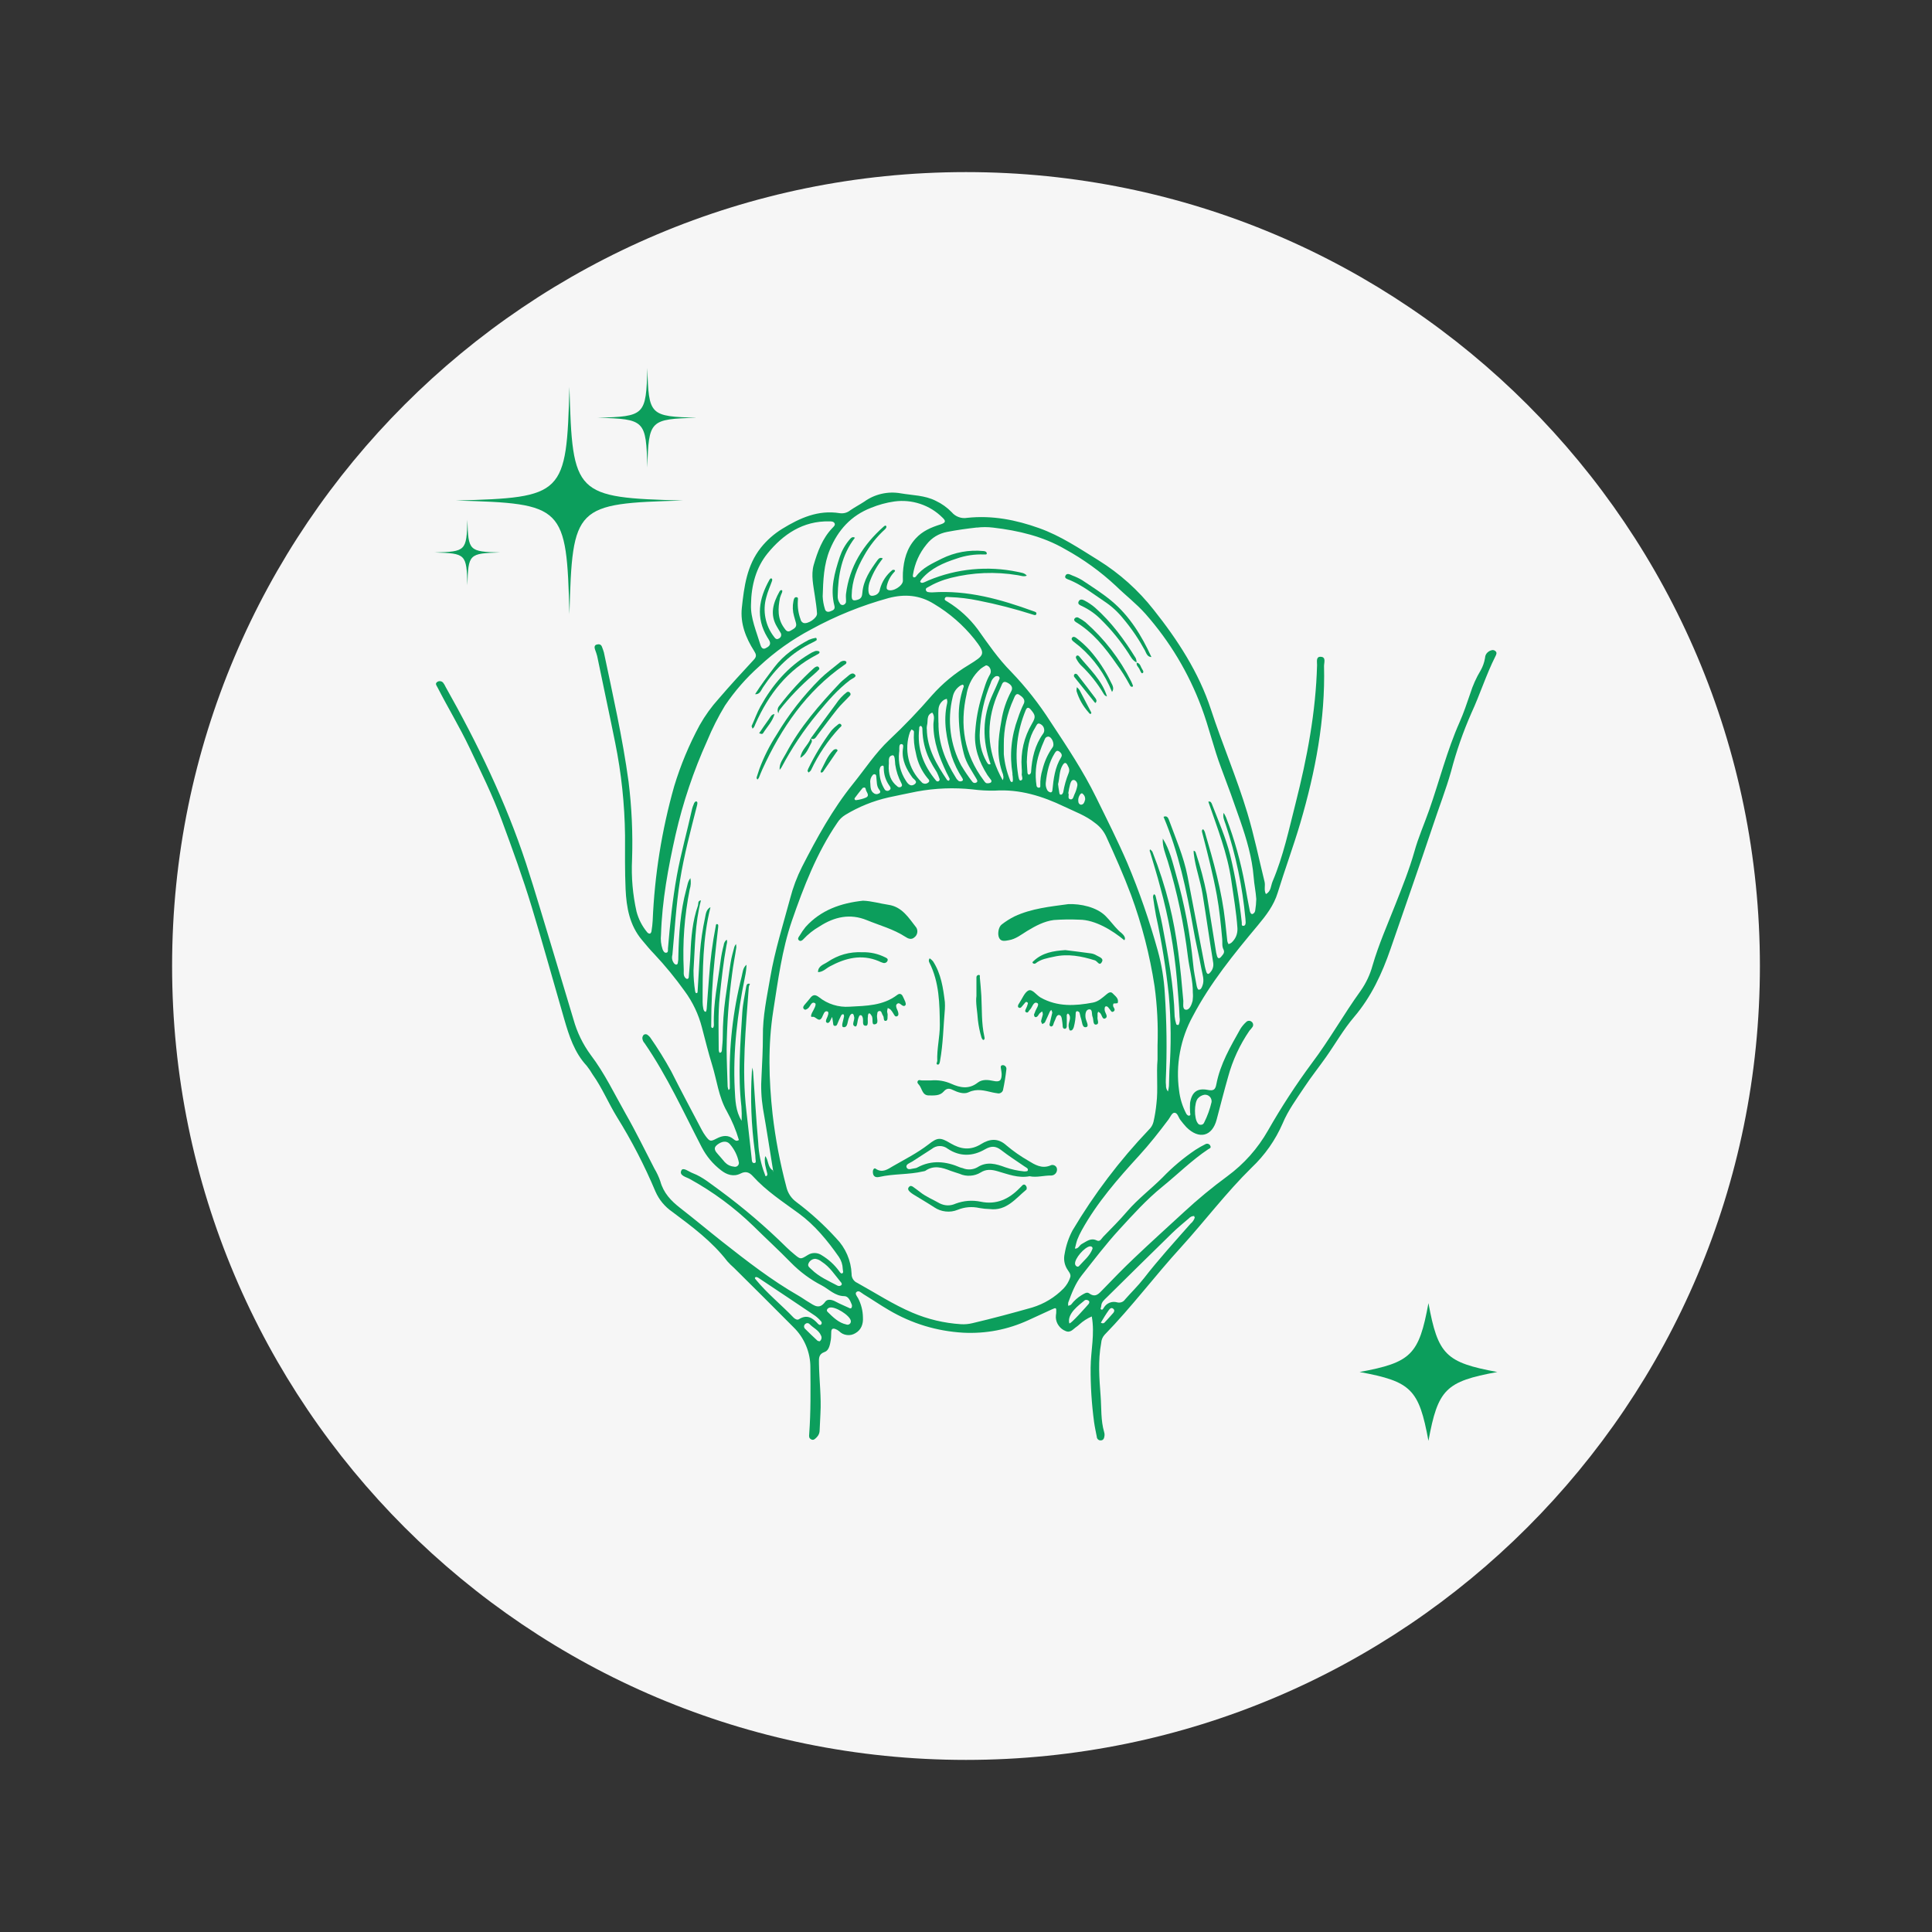 <svg xmlns="http://www.w3.org/2000/svg" xmlns:xlink="http://www.w3.org/1999/xlink" width="400" zoomAndPan="magnify" viewBox="0 0 300 300" height="400" preserveAspectRatio="xMidYMid meet" version="1.0"><rect x="0" y="0" width="300" height="300" fill="#333333" stroke="none"/><defs><clipPath id="d1b6f28777"><path d="M 26.723 26.723 L 273.277 26.723 L 273.277 273.277 L 26.723 273.277 Z M 26.723 26.723 " clip-rule="nonzero"/></clipPath><clipPath id="77812546a3"><path d="M 150 26.723 C 81.914 26.723 26.723 81.914 26.723 150 C 26.723 218.086 81.914 273.277 150 273.277 C 218.086 273.277 273.277 218.086 273.277 150 C 273.277 81.914 218.086 26.723 150 26.723 Z M 150 26.723 " clip-rule="nonzero"/></clipPath><clipPath id="7eb71be44a"><path d="M 67.488 76.258 L 232.488 76.258 L 232.488 224 L 67.488 224 Z M 67.488 76.258 " clip-rule="nonzero"/></clipPath><clipPath id="26bd32cc91"><path d="M 70.754 60.039 L 106.133 60.039 L 106.133 95.367 L 70.754 95.367 Z M 70.754 60.039 " clip-rule="nonzero"/></clipPath><clipPath id="d4f543ed5e"><path d="M 67.488 80 L 78 80 L 78 91 L 67.488 91 Z M 67.488 80 " clip-rule="nonzero"/></clipPath><clipPath id="d4151be85d"><path d="M 92.707 57.137 L 107.988 57.137 L 107.988 72.648 L 92.707 72.648 Z M 92.707 57.137 " clip-rule="nonzero"/></clipPath><clipPath id="0ddfbc74b7"><path d="M 211.117 202.352 L 232.867 202.352 L 232.867 224 L 211.117 224 Z M 211.117 202.352 " clip-rule="nonzero"/></clipPath></defs><g clip-path="url(#d1b6f28777)"><g clip-path="url(#77812546a3)"><path fill="#f6f6f6" d="M 26.723 26.723 L 273.277 26.723 L 273.277 273.277 L 26.723 273.277 Z M 26.723 26.723 " fill-opacity="1" fill-rule="nonzero"/></g></g><g clip-path="url(#7eb71be44a)"><path fill="#0c9e5c" d="M 232.195 101.09 C 231.855 100.812 231.496 100.977 231.184 101.148 C 230.809 101.402 230.609 101.758 230.586 102.211 C 230.473 102.875 230.25 103.5 229.922 104.086 C 229.234 105.23 228.691 106.438 228.293 107.711 C 227.781 109.195 227.289 110.688 226.652 112.121 C 224.684 116.551 223.516 121.25 221.914 125.805 C 221.156 127.965 220.223 130.059 219.613 132.277 C 218.828 135.039 217.738 137.746 216.68 140.438 C 215.445 143.578 214.074 146.668 213.129 149.918 C 212.742 151.332 212.129 152.637 211.289 153.84 C 208.633 157.52 206.434 161.469 203.703 165.086 C 201.227 168.434 198.957 171.918 196.898 175.535 C 195.293 178.352 193.188 180.723 190.578 182.645 C 188.246 184.359 186.016 186.199 183.891 188.164 C 181.277 190.574 178.633 192.957 176.07 195.398 C 174.402 196.977 172.812 198.621 171.215 200.277 C 170.609 200.902 170.098 201.547 169.113 200.824 C 168.754 200.562 168.312 200.902 167.941 201.113 C 167.316 201.496 166.781 201.977 166.336 202.559 C 166.242 202.672 166.047 202.699 165.875 202.77 C 165.844 202.598 165.844 202.43 165.875 202.258 C 166.418 200.785 166.977 199.305 167.953 198.062 C 169.859 195.652 171.707 193.203 173.797 190.926 C 175.887 188.648 178.02 186.277 180.461 184.297 C 182.906 182.312 185.062 180.156 187.605 178.457 C 187.785 178.34 188.109 178.273 187.945 177.938 C 187.887 177.789 187.781 177.684 187.629 177.629 C 187.477 177.574 187.332 177.586 187.188 177.66 C 186.648 177.93 186.125 178.223 185.621 178.551 C 183.766 179.801 182.062 181.234 180.512 182.848 C 178.719 184.637 176.688 186.168 175.023 188.102 C 173.848 189.48 172.559 190.754 171.301 192.051 C 171.035 192.316 170.84 192.879 170.309 192.617 C 169.363 192.156 168.719 192.777 167.98 193.164 C 167.598 193.367 167.461 193.938 166.91 193.879 C 167.035 193.418 167.117 192.957 167.281 192.496 C 167.48 191.992 167.711 191.5 167.977 191.027 C 170.363 186.715 173.59 183.035 176.887 179.43 C 178.52 177.645 180.008 175.75 181.453 173.82 C 181.742 173.434 181.977 172.785 182.371 172.789 C 182.859 172.789 182.984 173.523 183.293 173.91 C 183.578 174.293 183.887 174.664 184.211 175.016 C 186.16 176.977 188.223 176.504 188.922 173.844 C 189.508 171.633 190.07 169.418 190.699 167.215 C 191.402 164.633 192.512 162.238 194.023 160.031 C 194.191 159.855 194.344 159.668 194.484 159.473 C 194.574 159.34 194.605 159.195 194.578 159.039 C 194.551 158.883 194.477 158.754 194.352 158.66 C 194.23 158.555 194.09 158.508 193.93 158.512 C 193.77 158.516 193.633 158.574 193.52 158.684 C 193.16 159.008 192.852 159.375 192.598 159.785 C 191.066 162.52 189.469 165.227 188.875 168.363 C 188.719 169.191 188.457 169.418 187.551 169.242 C 185.891 168.914 185.051 169.598 184.793 171.262 C 184.762 171.742 184.762 172.223 184.793 172.703 C 184.793 172.902 184.984 173.227 184.59 173.246 C 184.465 173.246 184.281 173.07 184.203 172.934 C 183.609 171.797 183.234 170.594 183.086 169.32 C 182.812 167.336 182.859 165.355 183.227 163.383 C 183.594 161.41 184.258 159.547 185.223 157.789 C 187.941 152.617 191.605 148.129 195.312 143.691 C 196.59 142.152 197.793 140.613 198.398 138.629 C 199.516 135 200.84 131.43 201.914 127.789 C 204.246 119.832 205.805 111.742 205.594 103.406 C 205.594 102.883 205.961 101.98 205.027 101.984 C 204.312 101.984 204.527 102.785 204.512 103.297 C 204.32 110.574 202.965 117.676 201.188 124.699 C 200.145 128.793 199.273 132.941 197.613 136.852 C 197.32 137.531 197.387 138.418 196.57 138.828 C 196.223 138.215 196.516 137.531 196.355 136.895 C 195.473 133.324 194.738 129.711 193.676 126.195 C 192.043 120.766 189.793 115.551 188.031 110.156 C 186.156 104.43 182.883 99.387 179.141 94.684 C 176.73 91.621 173.871 89.059 170.562 86.996 C 167.586 85.156 164.703 83.203 161.363 82.012 C 157.734 80.711 154.031 79.996 150.18 80.41 C 149.734 80.488 149.297 80.449 148.871 80.293 C 148.445 80.141 148.086 79.891 147.793 79.547 C 147.07 78.801 146.242 78.207 145.305 77.766 C 143.602 76.902 141.691 76.918 139.867 76.605 C 138.875 76.43 137.891 76.453 136.906 76.676 C 135.926 76.898 135.027 77.301 134.207 77.891 C 133.504 78.352 132.75 78.746 132.051 79.223 C 131.559 79.621 131 79.773 130.375 79.684 C 127.043 79.148 124.199 80.438 121.492 82.098 C 120.203 82.887 119.086 83.867 118.145 85.047 C 115.961 87.809 115.547 91.098 115.191 94.391 C 114.934 96.809 115.797 99.027 117.082 101.055 C 117.418 101.586 117.543 101.922 117.055 102.438 C 115.215 104.422 113.375 106.426 111.609 108.484 C 110.465 109.75 109.477 111.121 108.641 112.605 C 107 115.637 105.684 118.801 104.684 122.098 C 102.758 128.918 101.645 135.867 101.348 142.949 C 101.316 143.492 101.258 144.027 101.168 144.562 C 101.168 144.719 101.031 144.949 100.918 144.977 C 100.734 144.969 100.594 144.895 100.484 144.75 C 99.707 143.805 99.16 142.742 98.844 141.566 C 98.246 138.898 98.012 136.199 98.145 133.469 C 98.281 129.422 98.098 125.391 97.602 121.371 C 96.68 114.613 95.176 107.969 93.777 101.328 C 93.695 101.039 93.598 100.754 93.488 100.477 C 93.344 100.016 92.969 99.984 92.617 100.098 C 92.27 100.215 92.293 100.559 92.395 100.855 C 92.523 101.188 92.637 101.531 92.73 101.879 C 93.648 106.363 94.625 110.844 95.527 115.336 C 96.488 120.082 96.996 124.875 97.055 129.719 C 97.055 132.48 97.02 135.273 97.141 138.047 C 97.27 140.902 97.758 143.695 99.703 145.984 C 100.328 146.719 100.93 147.473 101.602 148.156 C 103.297 149.961 104.863 151.875 106.305 153.887 C 107.574 155.609 108.473 157.508 109.004 159.578 C 109.516 161.508 109.98 163.441 110.574 165.344 C 111.324 167.758 111.586 170.336 112.871 172.57 C 113.66 173.992 114.285 175.48 114.742 177.043 C 114.742 177.043 114.742 177.043 114.707 177.062 C 114.676 177.086 114.707 177.062 114.707 177.023 C 114.684 177.039 114.656 177.055 114.629 177.07 C 114.629 177.035 114.629 177.031 114.629 177.07 C 114.383 177.211 114.168 177.109 113.945 176.918 C 113.09 176.18 112.211 176.301 111.262 176.797 C 110.316 177.293 110.203 177.258 109.547 176.379 C 109.332 176.086 109.141 175.781 108.973 175.457 C 107.375 172.418 105.75 169.387 104.211 166.324 C 103.219 164.523 102.137 162.781 100.965 161.098 C 100.855 160.949 100.727 160.824 100.578 160.723 C 100.488 160.633 100.379 160.59 100.25 160.59 C 100.121 160.59 100.012 160.633 99.922 160.723 C 99.812 160.859 99.754 161.012 99.742 161.184 C 99.762 161.496 99.879 161.766 100.094 161.992 C 103.582 167.062 106.129 172.676 108.969 178.148 C 109.703 179.559 110.703 180.75 111.961 181.719 C 112.844 182.414 113.898 182.781 114.996 182.227 C 115.797 181.82 116.352 182.027 116.902 182.637 C 118.98 184.934 121.574 186.617 124.051 188.43 C 126.527 190.242 128.496 192.645 130.262 195.172 C 130.641 195.738 130.84 196.359 130.863 197.043 C 130.863 197.277 131.02 197.586 130.805 197.711 C 130.586 197.832 130.418 197.535 130.285 197.359 C 129.559 196.375 128.672 195.566 127.625 194.93 C 127.297 194.699 126.93 194.582 126.527 194.57 C 126.125 194.562 125.754 194.668 125.418 194.887 C 124.316 195.57 124.309 195.574 123.34 194.766 C 122.918 194.422 122.516 194.062 122.125 193.684 C 118.898 190.5 115.461 187.562 111.816 184.875 C 110.434 183.898 109.16 182.773 107.555 182.164 C 106.965 181.945 106.07 181.195 105.801 181.742 C 105.41 182.551 106.562 182.758 107.117 183.078 C 110.73 185.07 114.02 187.504 116.984 190.375 C 118.914 192.285 120.922 194.121 122.816 196.062 C 124.219 197.492 125.805 198.672 127.582 199.59 C 128.719 200.184 129.645 201.258 131.117 201.266 C 131.734 201.266 132.035 202 132.258 202.562 C 132.316 202.73 132.309 202.898 132.23 203.059 C 132.121 203.25 131.926 203.141 131.77 203.059 C 131.117 202.75 130.438 202.484 129.809 202.141 C 129.184 201.793 128.48 201.656 128.137 202.141 C 127.215 203.422 126.406 202.691 125.551 202.18 C 125.031 201.879 124.543 201.508 124.02 201.211 C 119.812 198.801 116 195.836 112.23 192.871 C 110.012 191.117 107.844 189.301 105.613 187.57 C 104.195 186.465 103.027 185.242 102.535 183.43 C 102.297 182.742 101.992 182.086 101.617 181.461 C 100.148 178.625 98.754 175.742 97.168 172.973 C 95.41 169.871 93.883 166.648 91.727 163.812 C 90.496 162.133 89.605 160.293 89.047 158.289 C 87.977 154.711 86.906 151.137 85.828 147.566 C 84.449 143.07 83.148 138.551 81.688 134.082 C 78.531 124.488 74.141 115.441 69.184 106.641 C 69.086 106.422 68.965 106.215 68.82 106.023 C 68.699 105.875 68.547 105.793 68.355 105.773 C 68.164 105.754 67.996 105.805 67.848 105.926 C 67.539 106.176 67.785 106.453 67.926 106.715 C 69.539 109.867 71.379 112.898 72.91 116.117 C 74.664 119.828 76.488 123.477 77.91 127.359 C 79.562 131.828 81.191 136.301 82.574 140.859 C 84.328 146.629 85.926 152.445 87.609 158.234 C 88.367 160.848 89.188 163.434 91.105 165.496 C 91.441 165.922 91.75 166.371 92.023 166.844 C 93.5 168.914 94.465 171.277 95.793 173.438 C 98.094 177.137 100.086 180.992 101.773 185.008 C 102.348 186.309 103.219 187.359 104.387 188.168 C 107.469 190.469 110.574 192.77 112.945 195.859 C 113.27 196.219 113.613 196.559 113.977 196.875 C 117.055 199.941 120.148 202.984 123.203 206.078 C 124.055 206.906 124.707 207.867 125.164 208.961 C 125.621 210.055 125.844 211.199 125.836 212.383 C 125.863 215.82 125.906 219.25 125.652 222.684 C 125.629 223.004 125.586 223.273 125.895 223.469 C 126.32 223.746 126.555 223.418 126.816 223.184 C 127.129 222.867 127.281 222.484 127.277 222.039 C 127.328 221.203 127.344 220.359 127.395 219.52 C 127.547 216.926 127.211 214.344 127.168 211.754 C 127.168 210.953 127.047 210.289 128.09 209.914 C 128.754 209.664 128.883 208.75 129.012 208.027 C 129.074 207.613 129.051 207.188 129.078 206.762 C 129.105 206.34 129.34 206.238 129.688 206.359 C 129.918 206.438 130.125 206.555 130.309 206.715 C 130.641 207.051 131.043 207.246 131.512 207.301 C 131.984 207.359 132.422 207.262 132.824 207.016 C 133.742 206.5 134.062 205.582 133.996 204.555 C 133.977 203.512 133.727 202.523 133.25 201.598 C 133.086 201.309 132.727 200.895 132.965 200.652 C 133.348 200.277 133.734 200.754 134.066 200.953 C 135.402 201.766 136.695 202.66 138.051 203.445 C 141.602 205.531 145.438 206.695 149.551 206.941 C 153.094 207.121 156.477 206.469 159.703 204.988 C 160.91 204.441 162.113 203.879 163.316 203.328 C 164.016 203.004 164.051 203.027 164.008 203.875 C 163.969 204.113 163.949 204.352 163.949 204.59 C 163.977 205.059 164.125 205.477 164.402 205.855 C 164.676 206.234 165.027 206.508 165.461 206.68 C 166.242 207.031 166.66 206.344 167.195 206 C 167.344 205.895 167.48 205.777 167.613 205.652 C 168.184 205.133 168.824 204.719 169.531 204.418 C 170.023 207.176 169.375 209.68 169.352 212.383 C 169.332 215.203 169.512 218.012 169.887 220.809 C 169.992 221.586 170.168 222.352 170.309 223.105 C 170.316 223.266 170.379 223.395 170.492 223.504 C 170.605 223.613 170.742 223.664 170.898 223.664 C 171.387 223.664 171.457 223.281 171.508 222.926 C 171.527 222.746 171.512 222.566 171.457 222.395 C 170.914 220.555 171.047 218.676 170.906 216.812 C 170.699 214.055 170.477 211.293 170.992 208.535 C 171.023 208.051 171.199 207.629 171.52 207.266 C 175.734 202.941 179.34 198.098 183.422 193.633 C 187.102 189.582 190.414 185.176 194.34 181.32 C 196.422 179.348 198.035 177.047 199.18 174.418 C 200.027 172.395 201.328 170.648 202.523 168.84 C 203.582 167.234 204.789 165.727 205.898 164.152 C 207.355 162.082 208.617 159.852 210.25 157.934 C 212.934 154.785 214.609 151.16 215.934 147.316 C 218.129 140.934 220.375 134.574 222.516 128.172 C 223.438 125.371 224.52 122.621 225.324 119.773 C 226.133 116.676 227.184 113.66 228.473 110.73 C 229.812 107.84 230.773 104.75 232.203 101.918 C 232.352 101.633 232.496 101.328 232.195 101.09 Z M 169.254 193.523 C 169.527 193.523 169.711 193.695 169.629 193.945 C 169.219 195.035 168.297 195.742 167.562 196.582 C 167.344 196.84 166.965 196.582 166.934 196.25 C 166.852 195.441 168.383 193.66 169.254 193.523 Z M 185.992 170.574 C 186.266 170.262 186.605 170.07 187.012 169.992 C 187.168 169.977 187.316 169.992 187.461 170.043 C 187.609 170.098 187.734 170.176 187.844 170.285 C 187.953 170.398 188.035 170.523 188.082 170.672 C 188.133 170.816 188.148 170.969 188.133 171.121 C 187.875 172.234 187.488 173.297 186.977 174.316 C 186.883 174.531 186.723 174.645 186.488 174.66 C 186.254 174.672 186.078 174.578 185.965 174.371 C 185.414 173.645 185.414 171.285 185.992 170.574 Z M 130.559 199.617 C 130.398 199.703 130.234 199.711 130.066 199.641 C 128.652 198.891 127.164 198.262 125.992 197.098 C 125.75 196.859 125.363 196.637 125.531 196.227 C 125.613 196.004 125.754 195.82 125.949 195.684 C 126.145 195.543 126.363 195.473 126.605 195.469 C 126.984 195.527 127.32 195.684 127.613 195.93 C 128.848 196.719 129.613 197.949 130.523 199.043 C 130.656 199.176 130.852 199.434 130.559 199.617 Z M 127.27 208.281 C 127.148 208.242 127.008 208.242 126.93 208.176 C 126.281 207.566 125.629 206.965 125.012 206.336 C 124.957 206.285 124.914 206.223 124.887 206.152 C 124.859 206.082 124.848 206.008 124.855 205.93 C 124.863 205.855 124.887 205.785 124.926 205.719 C 124.965 205.656 125.016 205.602 125.082 205.562 C 125.18 205.48 125.293 205.445 125.418 205.461 C 125.547 205.473 125.648 205.527 125.73 205.625 C 126.301 206.219 127.141 206.547 127.477 207.363 C 127.566 207.523 127.59 207.688 127.551 207.863 C 127.512 208.039 127.418 208.176 127.27 208.281 Z M 127.488 205.668 C 127.332 205.816 127.16 205.695 127.027 205.566 C 126.195 204.648 125.312 204.043 124.047 204.855 C 123.801 205.012 123.449 204.82 123.227 204.598 C 121.312 202.594 119.133 200.859 117.375 198.707 C 117.285 198.594 117.078 198.438 117.375 198.289 C 117.492 198.305 117.605 198.336 117.711 198.387 C 120.672 200.355 123.625 202.328 126.57 204.312 C 126.91 204.562 127.219 204.852 127.492 205.176 C 127.559 205.242 127.594 205.324 127.594 205.418 C 127.598 205.516 127.566 205.598 127.5 205.668 Z M 131.434 205.668 C 130.211 205.41 129.359 204.535 128.508 203.707 C 128.238 203.445 128.508 203.129 128.816 203.047 C 129.664 202.801 131.973 204.25 132.113 205.09 C 132.121 205.148 132.121 205.207 132.113 205.266 C 132.09 205.426 132.008 205.547 131.867 205.629 C 131.73 205.711 131.586 205.723 131.434 205.672 Z M 151.676 81.926 C 152.52 81.824 153.363 81.824 154.203 81.926 C 158.121 82.383 161.957 83.281 165.383 85.273 C 168.25 86.848 170.879 88.746 173.273 90.977 C 174.777 92.445 176.461 93.738 177.871 95.324 C 181.656 99.621 184.555 104.453 186.562 109.816 C 187.73 112.926 188.453 116.168 189.629 119.27 C 190.656 121.973 191.641 124.695 192.582 127.434 C 193.566 130.285 194.426 133.16 194.668 136.199 C 194.75 137.336 195 138.461 195.074 139.605 C 195.059 140.207 195.004 140.805 194.906 141.398 C 194.863 141.648 194.727 141.824 194.496 141.93 C 194.25 141.98 194.121 141.68 194.074 141.469 C 193.812 140.09 193.547 138.75 193.316 137.383 C 192.664 133.812 191.688 130.336 190.391 126.945 C 190.281 126.691 190.156 126.449 190.008 126.219 C 189.828 126.859 190.121 127.43 190.32 128.016 C 191.906 132.785 192.926 137.668 193.391 142.668 C 193.391 142.848 193.418 143.027 193.426 143.211 C 193.426 143.465 193.367 143.742 193.098 143.762 C 192.719 143.801 192.848 143.438 192.824 143.242 C 192.445 139.699 191.844 136.195 191.012 132.734 C 190.324 130.043 189.203 127.492 188.211 124.914 C 188.113 124.66 187.992 124.371 187.629 124.484 C 189.008 128.527 190.602 132.504 191.203 136.766 C 191.551 139.215 191.98 141.645 192.148 144.129 C 192.188 145.02 191.883 145.77 191.227 146.375 C 191.086 146.48 190.934 146.559 190.766 146.605 C 190.68 146.461 190.617 146.309 190.578 146.148 C 190.457 145.129 190.363 144.105 190.246 143.086 C 189.727 138.332 188.43 133.758 187.086 129.191 C 187.027 129.027 186.941 128.883 186.824 128.758 C 186.555 128.883 186.633 129.125 186.688 129.332 C 187.527 132.555 188.344 135.742 188.945 138.992 C 189.359 141.258 189.574 143.535 189.785 145.816 C 189.836 146.348 189.715 146.906 189.977 147.418 C 190.238 147.926 189.898 148.215 189.641 148.539 C 189.383 148.859 189.137 148.91 188.988 148.488 C 188.883 148.141 188.809 147.789 188.766 147.43 C 188.305 144.574 187.848 141.711 187.387 138.859 C 186.961 136.727 186.41 134.629 185.727 132.566 C 185.676 132.402 185.625 132.133 185.348 132.105 C 185.348 132.281 185.348 132.457 185.375 132.625 C 185.625 134.73 186.391 136.715 186.727 138.801 C 187.309 142.363 187.809 145.941 188.387 149.504 C 188.465 150.07 188.312 150.566 187.93 150.992 C 187.711 151.277 187.469 151.359 187.312 150.902 C 187.23 150.613 187.137 150.328 187.082 150.035 C 186.16 145.355 185.301 140.676 184.387 136.004 C 183.789 132.973 182.547 130.148 181.492 127.262 C 181.363 126.91 181.129 126.629 180.676 126.84 C 183.008 132.359 184.238 138.188 185.273 144.066 C 185.637 146.203 186.168 148.309 186.555 150.441 C 186.711 151.309 187.066 152.191 186.703 153.09 C 186.598 153.363 186.469 153.711 186.121 153.676 C 186 153.676 185.863 153.309 185.82 153.094 C 185.621 151.965 185.363 150.844 185.273 149.711 C 184.812 145.004 183.93 140.375 182.625 135.828 C 182.082 133.91 181.641 131.934 180.555 130.207 C 180.473 131.453 180.98 132.598 181.332 133.738 C 182.809 138.602 183.852 143.551 184.461 148.594 C 184.691 150.434 185.25 152.273 185.223 154.145 C 185.262 154.57 185.246 154.992 185.188 155.41 C 185.035 155.992 184.727 156.793 184.207 156.793 C 183.555 156.793 183.773 155.926 183.746 155.41 C 183.316 150.352 182.801 145.32 181.566 140.379 C 180.867 137.625 180 134.93 178.957 132.289 C 178.898 132.141 178.727 132.023 178.613 131.895 C 178.434 132.062 178.566 132.227 178.613 132.387 C 179.133 134.18 179.703 135.965 180.168 137.773 C 181.469 142.496 182.332 147.297 182.758 152.176 C 182.895 154.105 183.102 156.027 183.164 157.961 C 183.23 158.324 183.199 158.676 183.066 159.023 C 183.039 159.078 182.992 159.168 182.965 159.164 C 182.859 159.164 182.676 159.117 182.656 159.059 C 182.527 158.656 182.441 158.246 182.398 157.828 C 182.27 153.039 181.375 148.352 180.488 143.664 C 180.211 142.18 179.812 140.723 179.469 139.254 C 179.426 139.086 179.383 138.879 179.176 138.867 C 179.078 139.008 179.035 139.16 179.047 139.328 C 179.188 140.285 179.328 141.242 179.504 142.188 C 180.391 146.258 181.051 150.367 181.492 154.508 C 181.84 158.426 181.871 162.348 181.586 166.266 C 181.539 167.051 181.555 167.836 181.516 168.617 C 181.484 168.91 181.434 169.203 181.363 169.488 C 181.141 169.211 181.035 168.895 181.055 168.539 C 181.023 168.234 181.012 167.926 181.027 167.621 C 181.223 163.156 181.168 158.691 180.867 154.234 C 180.738 151.996 180.379 149.797 179.785 147.637 C 178.496 142.988 176.914 138.438 175.043 133.988 C 173.562 130.562 171.879 127.223 170.23 123.867 C 168.203 119.727 165.676 115.938 163.145 112.109 C 161.359 109.316 159.324 106.723 157.031 104.332 C 155.004 102.289 153.445 100.004 151.809 97.703 C 150.527 95.992 148.977 94.574 147.156 93.449 C 146.965 93.32 146.652 93.219 146.699 92.988 C 146.766 92.57 147.156 92.715 147.434 92.715 C 148.945 92.766 150.441 92.945 151.922 93.254 C 154.77 93.816 157.574 94.539 160.336 95.418 C 160.562 95.484 160.848 95.629 160.926 95.332 C 161.004 95.039 160.668 94.984 160.465 94.906 C 155.406 93.066 150.254 91.605 144.766 91.984 C 144.523 91.996 144.289 91.973 144.051 91.926 C 143.938 91.891 143.852 91.816 143.801 91.707 C 143.75 91.625 143.738 91.535 143.773 91.441 C 143.805 91.348 143.867 91.285 143.961 91.25 C 145.113 90.566 146.34 90.062 147.641 89.734 C 151.086 88.875 154.559 88.738 158.059 89.32 C 158.52 89.387 158.98 89.598 159.441 89.387 C 159.07 88.926 158.52 88.926 158.027 88.801 C 155.707 88.316 153.367 88.188 151.008 88.41 C 148.648 88.633 146.375 89.203 144.188 90.117 C 143.961 90.207 143.75 90.324 143.523 90.414 C 143.297 90.508 143.062 90.578 142.898 90.352 C 142.852 90.281 143.023 90.031 143.137 89.891 C 144.57 88.23 146.504 87.398 148.523 86.742 C 149.91 86.258 151.336 86.043 152.801 86.098 C 152.961 86.098 153.211 86.148 153.227 85.965 C 153.227 85.66 152.957 85.582 152.719 85.566 C 150.438 85.352 148.266 85.75 146.211 86.758 C 144.766 87.5 143.254 88.141 142.223 89.52 C 142.141 89.617 142.039 89.66 141.914 89.656 C 141.707 89.598 141.738 89.395 141.766 89.234 C 142.047 87.473 142.75 85.898 143.883 84.52 C 144.707 83.484 145.77 82.844 147.07 82.594 C 148.59 82.301 150.145 82.082 151.699 81.91 Z M 168.469 124.246 C 168.391 124.582 168.262 124.941 167.844 124.957 C 167.668 124.918 167.547 124.816 167.477 124.648 C 167.363 124.164 167.457 123.723 167.754 123.324 C 167.793 123.246 167.918 123.219 168.004 123.172 C 168.387 123.43 168.547 123.781 168.492 124.234 Z M 165.879 123.188 C 165.949 122.711 166.047 122.238 166.168 121.773 C 166.27 121.461 166.406 120.988 166.855 121.137 C 167.02 121.223 167.145 121.355 167.223 121.523 C 167.301 121.695 167.32 121.871 167.277 122.055 C 167.184 122.523 167.031 122.973 166.82 123.402 C 166.684 123.699 166.629 124.227 166.176 124.113 C 165.719 123.996 166.047 123.484 165.902 123.18 Z M 161.281 122.316 C 161.188 122.309 161.105 122.27 161.043 122.199 C 160.98 122.129 160.945 122.047 160.945 121.953 C 160.691 120.258 160.836 118.598 161.375 116.969 C 161.621 116.227 161.906 115.504 162.227 114.793 C 162.32 114.535 162.504 114.398 162.773 114.375 C 163.332 114.406 163.828 115.559 163.434 116.062 C 162.699 117.102 162.184 118.238 161.879 119.477 C 161.625 120.285 161.512 121.113 161.539 121.961 C 161.543 122.094 161.57 122.324 161.309 122.309 Z M 158.645 120.168 C 158.645 120.539 158.965 121.09 158.492 121.199 C 158.227 121.27 158.148 120.633 158.094 120.309 C 157.547 116.848 157.941 113.5 159.277 110.262 C 159.461 109.801 159.738 109.801 160.051 110.18 C 160.797 111.051 160.844 111.348 160.25 112.355 C 159 114.488 158.465 116.789 158.648 119.254 C 158.676 119.438 158.68 119.801 158.672 120.16 Z M 157.199 120.168 C 157.25 120.473 157.277 120.781 157.285 121.09 C 157.285 121.199 157.258 121.398 157.199 121.418 C 156.988 121.477 156.895 121.305 156.84 121.137 C 156.32 119.844 155.996 118.504 155.871 117.113 C 155.871 116.656 155.871 116.152 155.871 115.676 C 155.852 113.172 156.367 110.785 157.41 108.512 C 157.551 108.188 157.75 107.543 158.242 107.863 C 158.734 108.188 159.32 108.641 158.941 109.332 C 158.602 110.035 158.309 110.754 158.07 111.5 C 157.023 114.32 156.742 117.219 157.227 120.188 Z M 155.75 120.324 C 155.848 120.609 155.832 120.883 155.699 121.148 C 153.504 117.242 153.012 113.16 154.488 108.879 C 154.762 108.086 155.117 107.312 155.461 106.543 C 155.621 106.191 155.727 105.676 156.348 105.969 C 157.062 106.305 157.344 106.777 157.02 107.348 C 156.25 108.797 155.738 110.328 155.492 111.949 C 154.977 114.746 154.68 117.559 155.777 120.32 Z M 136.531 119.691 C 136.57 119.5 136.621 119.312 136.684 119.129 C 136.742 119.02 136.828 118.949 136.945 118.91 C 137.227 118.809 137.223 119.055 137.227 119.199 C 137.223 120.254 137.527 121.207 138.145 122.059 C 138.297 122.258 138.379 122.52 138.121 122.68 C 138 122.785 137.863 122.824 137.707 122.797 C 137.547 122.77 137.43 122.688 137.352 122.547 C 136.816 121.668 136.551 120.715 136.559 119.688 Z M 136.449 123.223 C 136.223 123.348 135.996 123.348 135.766 123.223 C 135.156 122.871 135.176 122.254 135.141 121.617 C 135.09 121.27 135.148 120.941 135.316 120.633 C 135.449 120.449 135.562 120.176 135.832 120.227 C 136.102 120.273 136.059 120.582 136.086 120.777 C 136.168 121.418 136.086 122.082 136.547 122.645 C 136.703 122.844 136.781 123.078 136.477 123.219 Z M 138.004 118.809 C 138.102 118.348 137.773 117.395 138.605 117.285 C 138.984 117.234 138.957 118.207 139.012 118.719 C 139.164 119.742 139.484 120.711 139.969 121.625 C 140.047 121.789 140.125 121.965 139.992 122.109 C 139.902 122.203 139.793 122.246 139.664 122.246 C 139.535 122.246 139.426 122.203 139.336 122.109 C 138.289 121.297 137.926 120.188 138.004 118.809 Z M 139.609 116.871 C 139.637 116.734 139.648 116.598 139.645 116.457 C 139.645 116.094 139.594 115.539 139.949 115.539 C 140.41 115.539 140.215 116.102 140.188 116.41 C 140.035 118.082 140.746 119.43 141.668 120.727 C 141.887 121.023 142.625 121.367 141.969 121.809 C 141.441 122.164 141.02 121.809 140.68 121.254 C 139.809 119.914 139.449 118.445 139.609 116.852 Z M 141.301 113.664 C 141.367 113.527 141.441 113.398 141.527 113.273 C 141.891 113.402 141.938 113.559 141.918 113.734 C 141.848 114.824 141.949 115.895 142.219 116.953 C 142.488 118.398 143.09 119.688 144.02 120.824 C 144.219 121.047 144.48 121.281 144.09 121.555 C 143.816 121.738 143.535 121.75 143.246 121.586 C 143.195 121.559 143.164 121.5 143.117 121.461 C 142.613 120.965 142.184 120.41 141.836 119.793 C 141.488 119.172 141.234 118.52 141.074 117.828 C 140.914 117.137 140.852 116.438 140.891 115.73 C 140.93 115.023 141.066 114.332 141.301 113.664 Z M 142.727 113.094 C 142.727 112.938 142.766 112.762 142.965 112.711 C 143.238 112.84 143.234 113.109 143.23 113.332 C 143.266 114.93 143.625 116.445 144.305 117.887 C 144.656 118.586 145.043 119.258 145.469 119.91 C 145.629 120.234 145.766 120.566 145.879 120.91 C 145.918 120.996 145.918 121.078 145.879 121.164 C 145.84 121.25 145.773 121.305 145.684 121.328 C 145.57 121.355 145.465 121.328 145.379 121.25 C 143.391 118.875 142.359 116.215 142.742 113.094 Z M 143.902 113.188 C 143.895 113.004 143.91 112.824 143.941 112.645 C 144.145 111.953 143.793 111.027 144.762 110.652 C 145.223 111.242 144.941 111.906 144.938 112.527 C 144.938 115.203 145.855 117.59 146.969 119.957 C 147.125 120.285 147.312 120.59 147.457 120.914 C 147.488 120.992 147.398 121.125 147.359 121.238 C 147.258 121.203 147.113 121.199 147.066 121.125 C 145.441 118.711 143.957 116.238 143.914 113.188 Z M 145.719 112.238 C 145.719 111.578 145.68 110.91 145.719 110.25 C 145.742 109.59 146.02 109.07 146.559 108.688 C 146.707 108.609 146.859 108.547 147.02 108.508 C 147.055 108.621 147.078 108.738 147.094 108.859 C 147.102 108.98 147.094 109.102 147.066 109.223 C 146.422 112.027 146.996 114.742 147.77 117.414 C 148.176 118.617 148.727 119.754 149.422 120.816 C 149.504 120.961 149.625 121.172 149.371 121.277 C 149.203 121.352 149.035 121.352 148.867 121.277 C 148.68 121.125 148.523 120.945 148.41 120.73 C 146.789 118.137 145.684 115.371 145.73 112.238 Z M 149.309 118.957 C 148.43 117.316 147.867 115.574 147.629 113.727 C 147.391 111.879 147.492 110.051 147.93 108.242 C 148.082 107.484 148.48 106.887 149.121 106.457 C 149.227 106.398 149.34 106.348 149.453 106.305 C 149.781 106.434 149.625 106.684 149.559 106.871 C 149.074 108.312 148.848 109.797 148.879 111.32 C 148.918 113.258 149.18 115.168 149.664 117.047 C 150.02 118.5 150.887 119.66 151.605 120.91 C 151.727 121.125 151.879 121.344 151.605 121.512 C 151.496 121.574 151.379 121.594 151.254 121.562 C 151.129 121.535 151.031 121.465 150.961 121.359 C 150.367 120.594 149.82 119.793 149.324 118.957 Z M 150.098 107.699 C 150.395 106.168 151.121 104.883 152.281 103.84 C 152.539 103.645 152.812 103.469 153.102 103.32 C 153.68 103.32 154.055 104.172 153.734 104.699 C 153.109 105.75 152.816 106.926 152.457 108.062 C 151.906 109.848 151.566 111.676 151.438 113.539 C 151.195 116.07 152.02 118.273 153.328 120.359 C 153.484 120.609 153.695 120.816 153.867 121.082 C 153.938 121.148 153.965 121.23 153.953 121.324 C 153.941 121.422 153.895 121.492 153.809 121.539 C 153.648 121.613 153.477 121.641 153.297 121.625 C 153.031 121.625 152.906 121.395 152.762 121.195 C 149.703 117.129 148.984 112.59 150.109 107.699 Z M 153.188 118.277 C 152.371 116.816 152.023 115.25 152.148 113.578 C 152.27 110.973 152.832 108.465 153.836 106.055 C 153.949 105.633 154.184 105.297 154.539 105.043 C 154.703 104.969 154.867 104.961 155.039 105.016 C 155.125 105.059 155.18 105.125 155.207 105.215 C 155.234 105.309 155.223 105.395 155.176 105.477 C 154.844 106.254 154.512 107.027 154.16 107.777 C 152.504 111.352 152.512 114.973 153.82 118.637 C 153.484 118.809 153.363 118.57 153.203 118.293 Z M 160.762 112.953 C 160.941 112.676 161.059 112.168 161.516 112.41 C 161.934 112.621 162.145 112.957 162.148 113.426 C 162.141 113.609 162.082 113.777 161.973 113.926 C 160.695 115.703 160.234 117.727 160.105 119.867 C 160.09 120.039 160.004 120.172 159.855 120.262 C 159.621 120.348 159.555 120.102 159.543 119.941 C 159.492 119.34 159.469 118.742 159.445 118.312 C 159.512 116.316 159.75 114.535 160.762 112.953 Z M 162.383 121.59 C 162.578 119.812 162.914 118.371 163.723 117.043 C 163.875 116.793 164.051 116.453 164.395 116.645 C 164.738 116.84 165.012 117.199 164.789 117.566 C 163.793 119.152 163.598 120.938 163.41 122.738 C 163.41 122.902 163.277 123.094 163.055 123.023 C 162.887 122.973 162.746 122.875 162.641 122.73 C 162.438 122.379 162.352 122 162.383 121.59 Z M 164.949 118.914 C 165.074 118.703 165.23 118.426 165.449 118.48 C 165.664 118.535 165.762 118.82 165.871 119.027 C 166.066 119.363 166.086 119.711 165.93 120.066 C 165.547 121.012 165.27 121.988 165.102 122.992 C 165.07 123.145 164.934 123.367 164.809 123.391 C 164.473 123.453 164.504 123.117 164.465 122.93 C 164.379 122.52 164.344 122.105 164.297 121.758 C 164.551 120.766 164.465 119.777 164.949 118.914 Z M 135.254 78.855 C 136.422 78.375 137.629 78.047 138.883 77.867 C 140.246 77.684 141.586 77.809 142.891 78.242 C 144.199 78.68 145.344 79.383 146.324 80.352 C 146.922 80.902 146.863 81.168 146.035 81.434 C 144.582 81.891 143.23 82.457 142.168 83.637 C 140.785 85.152 140.328 86.977 140.203 88.93 C 140.176 89.348 140.203 89.777 140.203 90.195 C 140.16 90.996 138.66 91.922 137.902 91.602 C 137.621 91.488 137.668 91.23 137.703 90.992 C 137.895 90.145 138.289 89.414 138.891 88.793 C 138.996 88.668 139.023 88.562 138.891 88.508 C 138.785 88.461 138.68 88.461 138.574 88.508 C 137.609 89.297 136.961 90.293 136.633 91.492 C 136.613 91.703 136.535 91.891 136.406 92.059 C 136.273 92.223 136.109 92.344 135.91 92.414 C 135.207 92.66 134.906 92.484 134.848 91.727 C 134.82 91.176 134.91 90.648 135.125 90.141 C 135.598 88.898 136.25 87.762 137.078 86.723 C 136.719 86.496 136.457 86.699 136.242 86.996 C 135.141 88.516 134.074 90.066 133.91 92.012 C 133.867 92.543 133.785 92.934 133.211 93.117 C 132.473 93.355 132.23 93.234 132.25 92.43 C 132.285 90.199 133.082 88.18 134.176 86.285 C 135.035 84.742 136.117 83.375 137.422 82.188 C 137.539 82.086 137.676 81.863 137.641 81.758 C 137.543 81.496 137.352 81.656 137.227 81.758 C 134.043 84.574 131.895 87.969 131.363 92.262 C 131.316 92.668 131.398 93.098 131.363 93.512 C 131.312 93.688 131.203 93.816 131.039 93.898 C 130.926 93.957 130.812 93.965 130.691 93.93 C 130.57 93.891 130.48 93.816 130.422 93.703 C 130.168 93.344 130.055 92.945 130.078 92.504 C 130.141 89.258 130.695 86.156 132.754 83.5 C 132.359 83.262 132.121 83.547 131.898 83.809 C 131.23 84.602 130.73 85.492 130.398 86.473 C 129.59 88.93 128.883 91.43 129.566 94.055 C 129.727 94.672 129.309 94.777 128.926 94.934 C 128.547 95.09 128.188 94.984 128.086 94.547 C 127.887 93.914 127.773 93.266 127.746 92.602 C 127.824 90.129 127.902 87.648 128.871 85.32 C 130.125 82.32 132.137 80.066 135.254 78.855 Z M 116.613 93.91 C 116.652 90.824 117.43 88.09 119.191 85.926 C 121.605 82.973 124.68 80.867 128.781 80.957 C 129.074 80.957 129.434 80.957 129.59 81.254 C 129.746 81.547 129.438 81.789 129.246 81.992 C 127.695 83.613 126.945 85.672 126.348 87.73 C 125.91 89.312 126.305 90.949 126.539 92.578 C 126.668 93.496 126.82 94.371 126.867 95.27 C 126.902 95.992 125.395 96.977 124.742 96.723 C 124.508 96.613 124.363 96.43 124.312 96.176 C 123.973 95.258 123.832 94.309 123.887 93.332 C 123.887 93.113 123.992 92.777 123.719 92.734 C 123.328 92.676 123.262 93.051 123.203 93.348 C 123.047 94.129 123.078 94.906 123.297 95.672 C 123.387 96.023 123.496 96.367 123.594 96.719 C 123.801 97.445 123.238 97.637 122.781 97.922 C 122.246 98.254 122.008 97.836 121.766 97.508 C 120.703 96.07 120.793 94.461 121.117 92.828 C 121.203 92.539 121.312 92.258 121.441 91.984 C 121.477 91.887 121.492 91.699 121.441 91.672 C 121.258 91.562 121.121 91.703 121.043 91.848 C 120.059 93.605 119.5 95.395 120.641 97.309 C 120.832 97.613 121 97.938 121.191 98.227 C 121.246 98.301 121.281 98.387 121.297 98.477 C 121.312 98.57 121.309 98.66 121.285 98.75 C 121.258 98.84 121.215 98.918 121.152 98.988 C 121.094 99.059 121.02 99.109 120.934 99.148 C 120.59 99.371 120.379 99.148 120.191 98.883 C 119.516 98.012 119.07 97.035 118.859 95.949 C 118.648 94.867 118.691 93.793 118.992 92.73 C 119.207 91.859 119.594 91.031 119.887 90.188 C 119.926 90.086 119.914 89.895 119.855 89.859 C 119.668 89.73 119.559 89.902 119.473 90.043 C 117.84 92.957 117.324 95.91 119.145 98.945 C 119.281 99.145 119.402 99.352 119.512 99.57 C 119.758 100.195 119.27 100.461 118.859 100.668 C 118.445 100.875 118.195 100.527 118.09 100.168 C 117.453 98.047 116.539 95.977 116.613 93.91 Z M 113.949 181.152 C 113.391 181.098 112.918 180.859 112.535 180.449 C 112.195 180.035 111.836 179.637 111.484 179.23 C 111.129 178.824 110.652 178.312 111.371 177.754 C 112.094 177.199 112.805 177.102 113.297 177.617 C 114.035 178.457 114.516 179.426 114.734 180.523 C 114.746 180.625 114.73 180.723 114.691 180.816 C 114.652 180.91 114.594 180.988 114.512 181.051 C 114.434 181.113 114.344 181.156 114.242 181.172 C 114.145 181.191 114.047 181.184 113.949 181.152 Z M 120.016 182.047 C 120.016 181.945 120.016 181.848 120.016 181.746 C 119.16 181.246 119.379 180.172 118.824 179.52 C 118.605 180.465 118.945 181.359 119.145 182.242 C 119.172 182.363 119.148 182.473 119.074 182.57 C 118.816 182.77 118.82 182.477 118.77 182.363 C 118.16 180.777 117.816 179.137 117.738 177.441 C 117.41 173.762 117.207 170.117 116.945 166.457 C 116.918 166.227 116.875 165.996 116.82 165.77 C 116.82 165.98 116.766 166.195 116.75 166.406 C 116.5 170.562 116.652 174.699 117.211 178.824 C 117.27 179.184 117.305 179.543 117.312 179.906 C 117.312 180.152 117.5 180.582 117.113 180.598 C 116.727 180.609 116.754 180.164 116.719 179.879 C 116.438 177.426 116.188 174.973 115.898 172.52 C 115.141 166.078 115.812 159.641 116.277 153.234 C 116.316 153.062 116.383 152.898 116.473 152.746 L 116.453 152.781 C 116.031 152.633 115.918 152.922 115.867 153.238 C 115.652 154.547 115.352 155.852 115.266 157.172 C 114.949 162.051 114.566 166.934 115.125 171.824 C 115.18 172.559 115.191 173.297 115.16 174.031 C 114.207 172.531 114.18 170.812 114.09 169.121 C 113.793 163.242 114.504 157.441 115.68 151.691 C 115.816 151.07 115.898 150.441 115.922 149.805 C 115.332 150.266 115.328 151.008 115.164 151.645 C 113.793 157.059 113.18 162.559 113.324 168.145 C 113.332 168.324 113.332 168.508 113.324 168.688 C 113.324 168.887 113.391 169.148 113.125 169.254 C 113.062 169.086 113.016 168.914 112.988 168.738 C 112.93 166.805 112.84 164.875 112.832 162.941 C 112.871 159.016 113.156 155.105 113.684 151.211 C 113.848 149.832 114.141 148.453 114.336 147.102 C 114.336 146.93 114.32 146.758 114.281 146.59 C 114.18 146.719 114.102 146.859 114.035 147.012 C 113.824 147.824 113.578 148.637 113.453 149.465 C 113.152 151.305 112.934 153.168 112.645 155.012 C 112.371 156.988 112.234 158.973 112.23 160.969 C 112.23 161.629 112.156 162.293 112.102 162.957 C 112.102 163.191 112.062 163.477 111.738 163.469 C 111.691 163.469 111.602 163.168 111.602 163.012 C 111.602 160.25 111.465 157.465 111.766 154.688 C 112.043 152.047 112.324 149.414 112.805 146.801 C 112.855 146.512 112.992 146.215 112.832 145.918 C 112.559 146.145 112.402 146.438 112.371 146.797 C 112.168 147.551 112.016 148.32 111.91 149.094 C 111.488 152.445 110.73 155.762 110.852 159.164 C 110.852 159.332 110.754 159.625 110.691 159.625 C 110.359 159.625 110.445 159.324 110.438 159.137 C 110.434 155.754 110.609 152.383 110.965 149.016 C 111.125 147.332 111.336 145.66 111.52 143.957 C 111.52 143.785 111.59 143.543 111.367 143.496 C 111.148 143.449 111.164 143.707 111.133 143.855 C 110.625 146.465 110.285 149.094 110.102 151.746 C 109.965 153.367 109.863 154.996 109.738 156.621 C 109.73 156.793 109.688 156.957 109.609 157.113 C 109.34 157.113 109.262 156.848 109.211 156.625 C 109.141 156.289 109.105 155.953 109.102 155.609 C 109.102 150.668 109.102 145.727 110.316 140.887 L 110.277 140.887 C 109.676 141.23 109.598 141.887 109.492 142.438 C 109.098 144.262 108.828 146.102 108.684 147.961 C 108.57 149.93 108.453 151.906 108.328 153.887 C 108.328 154.039 108.328 154.242 108.094 154.207 C 108.023 154.207 107.949 154.023 107.938 153.91 C 107.773 152.844 107.688 151.77 107.688 150.691 C 107.926 147.055 107.906 143.379 108.84 139.809 C 108.312 139.867 108.469 140.301 108.379 140.617 C 107.527 143.035 107.316 145.547 107.215 148.082 C 107.164 149.289 107.051 150.492 106.953 151.695 C 106.953 151.867 106.852 152.035 106.645 152.004 C 106.527 151.957 106.438 151.887 106.367 151.781 C 106.078 151.414 106.191 150.973 106.172 150.559 C 105.973 146.379 106.277 142.242 107.09 138.137 C 107.277 137.555 107.316 136.961 107.207 136.359 C 106.785 136.863 106.746 137.504 106.566 138.105 C 105.645 141.504 105.414 145.004 105.332 148.496 C 105.348 148.855 105.32 149.211 105.246 149.562 C 105.164 149.867 104.891 149.828 104.699 149.629 C 104.371 149.219 104.273 148.758 104.41 148.25 C 104.777 144.406 104.98 140.555 105.586 136.75 C 106.211 132.805 107.242 128.965 108.223 125.109 C 108.285 124.863 108.363 124.539 108.168 124.457 C 107.969 124.375 107.766 124.664 107.707 124.918 C 107.609 125.137 107.531 125.363 107.469 125.598 C 106.707 129.07 105.73 132.496 105.098 135.988 C 104.422 139.738 104.039 143.512 103.719 147.297 C 103.719 147.527 103.762 147.859 103.523 147.926 C 103.176 148.023 103.016 147.715 102.891 147.426 C 102.637 146.676 102.555 145.91 102.641 145.125 C 102.805 139.859 103.754 134.715 104.91 129.582 C 106.059 124.57 107.691 119.719 109.809 115.031 C 110.59 113.141 111.512 111.316 112.57 109.566 C 114.09 107.309 115.867 105.273 117.902 103.461 C 120.336 101.191 123.027 99.281 125.969 97.723 C 129.781 95.637 133.785 94.02 137.977 92.867 C 140.457 92.215 142.801 92.379 145.051 93.789 C 147.453 95.227 149.531 97.035 151.289 99.215 C 153.129 101.574 152.918 101.703 150.402 103.266 C 148.262 104.547 146.363 106.121 144.707 107.984 C 142.621 110.398 140.418 112.699 138.094 114.883 C 135.934 116.918 134.32 119.41 132.465 121.707 C 129.273 125.664 126.844 130.105 124.535 134.609 C 123.746 136.176 123.133 137.809 122.695 139.504 C 121.598 143.586 120.312 147.617 119.602 151.785 C 119.086 154.809 118.422 157.816 118.461 160.926 C 118.461 162.973 118.352 165.027 118.25 167.074 C 118.133 168.77 118.207 170.453 118.473 172.133 C 119.043 175.352 119.527 178.574 120.051 181.793 Z M 134.492 123.836 C 134 124.047 133.484 124.18 132.953 124.242 C 132.855 124.262 132.781 124.23 132.73 124.148 C 132.676 124.066 132.68 123.988 132.734 123.91 C 133.113 123.387 133.527 122.883 133.938 122.371 C 133.969 122.336 134.039 122.328 134.125 122.293 C 134.465 122.246 134.414 122.574 134.488 122.754 C 134.637 123.113 135.035 123.559 134.492 123.836 Z M 165.148 200.078 C 163.77 201.473 162.145 202.457 160.273 203.031 C 157.195 203.902 154.113 204.73 151 205.461 C 150.41 205.605 149.812 205.66 149.203 205.621 C 146.602 205.453 144.098 204.859 141.695 203.84 C 138.68 202.562 135.961 200.777 133.113 199.203 C 132.836 199.082 132.617 198.895 132.457 198.637 C 132.297 198.379 132.223 198.102 132.234 197.797 C 132.191 196.762 131.961 195.766 131.551 194.816 C 131.137 193.863 130.566 193.016 129.844 192.277 C 127.973 190.223 125.926 188.359 123.707 186.688 C 122.852 186.07 122.312 185.246 122.086 184.219 C 121.113 180.539 120.406 176.809 119.969 173.031 C 119.379 167.672 119.234 162.309 120.07 156.965 C 120.812 152.27 121.41 147.527 122.961 142.996 C 124.801 137.684 126.816 132.465 130.004 127.777 C 130.328 127.262 130.75 126.844 131.273 126.527 C 133.352 125.27 135.578 124.367 137.949 123.828 C 139.422 123.504 140.902 123.211 142.383 122.906 C 145.25 122.379 148.137 122.27 151.035 122.578 C 152.172 122.727 153.316 122.789 154.461 122.766 C 158.328 122.512 161.867 123.621 165.27 125.254 C 166.887 126.031 168.594 126.633 170.039 127.793 C 170.781 128.332 171.348 129.012 171.746 129.84 C 173.125 132.855 174.473 135.875 175.633 138.98 C 177.324 143.578 178.539 148.301 179.281 153.148 C 179.695 156.203 179.848 159.27 179.742 162.348 C 179.742 163.07 179.742 163.797 179.742 164.52 C 179.543 166.82 179.848 169.121 179.57 171.383 C 179.477 172.336 179.324 173.281 179.109 174.215 C 178.988 174.684 178.754 175.082 178.402 175.414 C 173.852 180.188 169.895 185.41 166.527 191.082 C 165.938 192.207 165.535 193.398 165.324 194.652 C 165.141 195.457 165.242 196.223 165.637 196.949 C 165.879 197.41 166.395 197.84 166.168 198.395 C 165.949 199.027 165.609 199.59 165.148 200.078 Z M 169.004 202.52 C 168.875 202.668 166.113 205.832 166.031 205.465 C 165.691 203.969 167.508 202.676 168.465 201.887 C 168.637 201.82 168.801 201.832 168.961 201.922 C 169.258 202.07 169.152 202.352 169.004 202.531 Z M 172.84 203.902 C 172.41 204.395 171.969 204.883 171.52 205.359 C 171.34 205.547 171.133 205.492 170.938 205.383 C 171.332 204.719 171.723 204.059 172.172 203.438 C 172.32 203.23 172.59 202.934 172.91 203.262 C 173.113 203.477 173.004 203.723 172.84 203.91 Z M 177.578 198.547 C 176.699 199.684 175.645 200.691 174.707 201.766 C 174.57 201.969 174.391 202.113 174.16 202.199 C 173.934 202.281 173.699 202.293 173.465 202.227 C 173.074 202.117 172.688 202.133 172.309 202.281 C 171.93 202.43 171.637 202.68 171.422 203.027 C 171.32 203.176 171.203 203.523 170.918 203.281 C 170.852 203.227 170.992 202.957 171 202.789 C 171.027 202.172 171.484 201.832 171.859 201.457 C 175.234 198.117 178.625 194.785 182.031 191.453 C 182.852 190.656 183.742 189.93 184.613 189.184 C 184.832 188.945 185.105 188.824 185.43 188.82 C 185.438 188.91 185.469 188.988 185.527 189.055 C 185.406 189.438 185.188 189.754 184.879 190.004 C 182.387 192.832 179.867 195.594 177.578 198.555 Z M 177.578 198.547 " fill-opacity="1" fill-rule="nonzero"/></g><path fill="#0c9e5c" d="M 163.051 180.996 C 161.738 181.508 160.688 180.855 159.668 180.23 C 158.465 179.539 157.332 178.746 156.273 177.852 C 154.938 176.641 153.633 176.852 152.328 177.66 C 150.672 178.688 149.145 178.457 147.574 177.52 C 146.008 176.582 145.586 176.598 144.191 177.691 C 142.465 179.027 140.512 180.012 138.648 181.086 C 137.871 181.543 137 182.203 135.965 181.473 C 135.746 181.316 135.551 181.605 135.539 181.867 C 135.5 182.535 135.816 182.922 136.535 182.754 C 138.777 182.238 141.098 182.422 143.332 181.895 C 143.449 181.887 143.566 181.855 143.676 181.809 C 144.992 180.887 146.301 181.285 147.621 181.809 C 148.082 181.977 148.543 182.109 149.004 182.266 C 149.535 182.504 150.094 182.602 150.676 182.562 C 151.258 182.527 151.797 182.355 152.297 182.051 C 153.121 181.531 153.949 181.59 154.883 181.863 C 156.488 182.32 158.102 182.984 159.871 182.645 C 160.977 182.883 162.102 182.508 163.254 182.535 C 163.391 182.527 163.52 182.492 163.641 182.43 C 163.762 182.367 163.863 182.277 163.949 182.168 C 164.031 182.059 164.086 181.938 164.113 181.805 C 164.141 181.668 164.141 181.535 164.109 181.402 C 164.078 181.297 164.023 181.203 163.949 181.121 C 163.871 181.039 163.781 180.98 163.68 180.941 C 163.574 180.902 163.469 180.887 163.359 180.895 C 163.25 180.906 163.145 180.941 163.051 180.996 Z M 159.574 181.789 C 159.52 181.906 159.137 181.887 159.051 181.898 C 158.035 181.801 157.047 181.586 156.086 181.25 C 154.676 180.73 153.254 180.301 151.781 181.25 C 151.43 181.449 151.051 181.562 150.645 181.586 C 150.242 181.609 149.852 181.543 149.48 181.383 C 149.367 181.348 149.242 181.336 149.133 181.293 C 146.895 180.32 144.66 180.082 142.43 181.293 C 142.324 181.355 142.207 181.391 142.082 181.402 C 141.625 181.438 140.984 181.777 140.781 181.285 C 140.578 180.793 141.281 180.598 141.652 180.367 C 142.648 179.695 143.684 179.078 144.688 178.406 C 144.859 178.262 145.055 178.152 145.266 178.074 C 145.477 177.996 145.695 177.957 145.922 177.957 C 146.148 177.953 146.367 177.988 146.582 178.062 C 146.793 178.133 146.988 178.238 147.168 178.379 C 149.035 179.625 151.039 179.582 152.957 178.461 C 153.879 177.938 154.574 177.91 155.426 178.559 C 156.609 179.48 157.875 180.293 159.105 181.137 C 159.379 181.324 159.73 181.434 159.574 181.789 Z M 159.574 181.789 " fill-opacity="1" fill-rule="nonzero"/><path fill="#0c9e5c" d="M 173.688 144.484 C 172.973 143.781 172.383 142.945 171.672 142.238 C 170.293 140.855 167.793 140.312 165.867 140.395 C 163.031 140.781 160.172 141.066 157.527 142.301 C 156.824 142.652 156.168 143.07 155.547 143.551 C 155.027 143.934 154.844 145.121 155.172 145.691 C 155.496 146.262 156.125 146.082 156.629 146 C 157.734 145.824 158.59 145.113 159.508 144.551 C 160.801 143.77 162.145 143.047 163.648 142.859 C 164.961 142.766 166.277 142.746 167.59 142.809 C 170.051 142.809 172.754 144.48 174.582 146 C 174.891 145.641 174.453 145.141 174.098 144.836 C 173.961 144.738 173.816 144.613 173.688 144.484 Z M 173.688 144.484 " fill-opacity="1" fill-rule="nonzero"/><path fill="#0c9e5c" d="M 142.281 144.031 C 141.109 142.539 140.098 140.809 137.953 140.496 C 136.645 140.305 135.371 139.91 134.012 139.859 C 130.586 140.227 127.477 141.293 125.09 143.941 C 124.75 144.363 124.445 144.805 124.172 145.273 C 124.008 145.512 123.762 145.797 124.098 146.047 C 124.301 146.191 124.559 146.047 124.723 145.867 C 125.465 145.066 126.309 144.395 127.258 143.852 C 129.559 142.355 132.016 141.812 134.617 142.887 C 136.609 143.703 138.723 144.266 140.555 145.449 C 141.016 145.762 141.539 145.984 142.023 145.52 C 142.246 145.34 142.379 145.105 142.43 144.824 C 142.477 144.539 142.43 144.277 142.281 144.031 Z M 142.281 144.031 " fill-opacity="1" fill-rule="nonzero"/><path fill="#0c9e5c" d="M 165.645 159.41 C 165.668 158.805 165.645 158.203 165.645 157.602 C 165.645 157.523 165.766 157.445 165.828 157.371 C 165.91 157.438 165.98 157.512 166.043 157.598 C 166.359 158.203 165.867 158.77 165.934 159.363 C 165.961 159.594 166.035 159.98 166.152 160.008 C 166.496 160.082 166.641 159.777 166.742 159.477 C 166.93 158.773 167.027 158.059 167.035 157.328 C 167.035 157.176 167.109 156.949 167.367 157.039 C 167.48 157.07 167.57 157.137 167.629 157.242 C 167.719 157.527 167.742 157.836 167.848 158.117 C 168.047 158.645 168 159.629 168.648 159.496 C 169.191 159.383 168.648 158.574 168.57 158.074 C 168.492 157.574 168.539 156.785 169.117 156.734 C 169.699 156.684 169.477 157.484 169.652 157.891 C 169.828 158.297 169.68 159.129 170.164 159.098 C 170.82 159.047 170.328 158.32 170.426 157.906 C 170.434 157.723 170.434 157.543 170.426 157.363 C 170.449 157.266 170.484 157.176 170.539 157.09 C 170.641 157.152 170.734 157.223 170.824 157.301 C 171.109 157.582 171.164 158.352 171.598 158.148 C 172.16 157.883 171.598 157.32 171.539 156.887 C 171.52 156.77 171.52 156.648 171.539 156.527 C 171.539 156.43 171.625 156.285 171.699 156.266 C 171.82 156.246 171.93 156.281 172.02 156.363 C 172.156 156.484 172.238 156.652 172.363 156.781 C 172.484 156.91 172.59 157.273 172.91 157.062 C 173.152 156.891 173.102 156.684 172.949 156.449 C 172.812 156.25 172.797 156.043 172.91 155.824 C 173.145 155.797 173.539 155.824 173.562 155.734 C 173.762 155.035 173.176 154.676 172.789 154.262 C 172.473 153.918 172.129 154.145 171.836 154.387 C 171.184 154.922 170.566 155.523 169.695 155.684 C 166.934 156.203 164.211 156.363 161.605 154.91 C 160.934 154.531 160.301 153.531 159.703 153.801 C 159.105 154.074 158.723 155.098 158.254 155.793 C 158.215 155.84 158.18 155.891 158.152 155.945 C 158.078 156.109 158 156.309 158.152 156.438 C 158.324 156.547 158.477 156.527 158.613 156.371 C 158.812 156.152 158.984 155.914 159.191 155.684 C 159.273 155.57 159.375 155.551 159.496 155.621 C 159.617 155.695 159.645 155.797 159.582 155.922 C 159.52 156.152 159.438 156.379 159.328 156.594 C 159.223 156.812 159.07 157.078 159.367 157.199 C 159.66 157.324 159.715 156.977 159.883 156.828 C 160.301 156.461 160.453 155.449 161.055 155.75 C 161.48 155.953 160.848 156.672 160.703 157.188 C 160.652 157.293 160.605 157.402 160.566 157.512 C 160.551 157.633 160.578 157.746 160.641 157.848 C 160.781 158.016 160.957 157.945 161.102 157.809 C 161.242 157.668 161.293 157.504 161.418 157.371 C 161.543 157.254 161.68 157.145 161.824 157.051 C 161.887 157.195 161.922 157.348 161.93 157.508 C 161.863 157.863 161.719 158.203 161.66 158.559 C 161.641 158.691 161.781 158.852 161.848 159.02 C 161.988 158.922 162.195 158.863 162.262 158.734 C 162.535 158.195 162.762 157.633 163.016 157.086 C 163.078 156.984 163.156 156.898 163.246 156.82 C 163.293 156.969 163.418 157.141 163.391 157.277 C 163.273 157.867 163.094 158.441 162.977 159.031 C 162.949 159.125 162.965 159.211 163.027 159.289 C 163.086 159.367 163.168 159.402 163.266 159.395 C 163.379 159.367 163.461 159.305 163.516 159.203 C 163.598 159.039 163.613 158.848 163.699 158.691 C 163.922 158.289 164.012 157.555 164.465 157.609 C 164.914 157.664 164.887 158.387 164.973 158.848 C 165.008 159.027 164.996 159.211 165.016 159.391 C 165.035 159.57 165.094 159.727 165.312 159.75 C 165.535 159.773 165.641 159.566 165.645 159.41 Z M 165.645 159.41 " fill-opacity="1" fill-rule="nonzero"/><path fill="#0c9e5c" d="M 135.781 159.062 C 136.586 158.996 136.066 158.074 136.203 157.547 C 136.211 157.426 136.227 157.309 136.254 157.191 C 136.309 157.094 136.387 157.027 136.496 156.992 C 136.617 156.969 136.723 157 136.812 157.086 C 136.941 157.285 136.988 157.547 137.121 157.727 C 137.309 157.988 137.121 158.594 137.559 158.52 C 137.914 158.461 137.785 157.906 137.832 157.562 C 137.832 157.395 137.754 157.211 137.754 157.031 C 137.77 156.859 137.801 156.691 137.848 156.523 C 137.996 156.578 138.137 156.656 138.266 156.75 C 138.43 156.926 138.57 157.121 138.691 157.328 C 138.852 157.582 138.988 157.977 139.328 157.789 C 139.598 157.648 139.508 157.262 139.398 156.969 C 139.355 156.855 139.293 156.754 139.254 156.641 C 139.156 156.355 139.039 156.035 139.359 155.84 C 139.598 155.691 139.793 155.895 139.992 156.047 C 140.188 156.199 140.449 156.32 140.617 156.047 C 140.691 155.945 140.617 155.715 140.574 155.562 C 140.473 155.281 140.32 155.016 140.203 154.746 C 140.012 154.316 139.688 154.215 139.336 154.48 C 137.125 156.176 134.52 156.18 131.914 156.32 C 131.062 156.379 130.23 156.285 129.418 156.031 C 128.605 155.781 127.867 155.391 127.199 154.863 C 126.512 154.32 126.156 154.496 125.734 155.07 C 125.48 155.41 125.184 155.711 124.914 156.043 C 124.766 156.23 124.617 156.465 124.828 156.68 C 125.039 156.898 125.246 156.727 125.445 156.59 C 125.844 156.312 125.973 155.41 126.57 155.785 C 126.828 155.949 126.375 156.746 126.113 157.219 C 125.988 157.461 125.777 157.992 126.152 157.898 C 126.699 157.77 127.148 158.895 127.645 157.969 C 127.855 157.574 127.984 156.891 128.48 157.051 C 128.797 157.156 128.535 157.805 128.352 158.184 C 128.242 158.41 128.176 158.727 128.426 158.82 C 128.676 158.91 128.844 158.664 128.949 158.43 C 129.055 158.195 129.129 158.078 129.223 157.906 C 129.266 158.227 129.312 158.555 129.363 158.875 C 129.391 159.039 129.363 159.258 129.602 159.293 C 129.691 159.312 129.777 159.297 129.852 159.25 C 129.93 159.203 129.98 159.133 130.004 159.047 C 130.188 158.586 130.379 158.152 130.594 157.727 C 130.66 157.59 130.801 157.426 130.984 157.52 C 131.047 157.551 131.07 157.734 131.059 157.844 C 130.969 158.426 130.543 159.441 130.957 159.496 C 131.699 159.598 131.562 158.543 131.848 158.004 C 131.906 157.895 131.926 157.77 131.992 157.676 C 132.055 157.578 132.234 157.34 132.414 157.434 C 132.594 157.531 132.566 157.715 132.621 157.867 C 132.805 158.387 132.102 159.184 132.809 159.387 C 133.145 159.48 133.109 158.465 133.32 158.004 C 133.391 157.848 133.414 157.652 133.625 157.637 C 133.836 157.625 133.891 157.828 133.957 157.996 C 134.125 158.457 133.762 159.324 134.484 159.273 C 134.922 159.242 134.66 158.355 134.773 157.84 C 134.77 157.781 134.77 157.719 134.773 157.66 C 134.812 157.555 134.844 157.379 134.906 157.367 C 135.129 157.312 135.188 157.523 135.297 157.66 C 135.68 158.102 135.254 159.109 135.781 159.062 Z M 135.781 159.062 " fill-opacity="1" fill-rule="nonzero"/><path fill="#0c9e5c" d="M 144.195 170.098 C 145.02 170.098 145.93 170.199 146.547 169.477 C 147.004 168.953 147.418 168.98 147.961 169.25 C 148.738 169.625 149.684 169.949 150.402 169.605 C 151.723 168.98 152.898 169.359 154.141 169.637 C 154.375 169.691 154.602 169.723 154.848 169.758 C 155.035 169.812 155.211 169.793 155.383 169.703 C 155.555 169.617 155.672 169.48 155.738 169.301 C 155.973 168.215 156.152 167.117 156.273 166.016 C 156.289 165.852 156.242 165.711 156.137 165.59 C 156.031 165.469 155.898 165.402 155.738 165.395 C 155.277 165.395 155.41 165.773 155.445 166.055 C 155.488 166.293 155.52 166.531 155.535 166.77 C 155.535 167.793 155.238 168.059 154.234 167.84 C 153.367 167.652 152.5 167.578 151.805 168.121 C 150.453 169.184 149.074 168.902 147.723 168.293 C 146.719 167.848 145.668 167.672 144.57 167.766 L 143.141 167.766 C 142.922 167.766 142.648 167.609 142.508 167.867 C 142.363 168.125 142.574 168.297 142.73 168.484 C 143.188 169.055 143.207 170.078 144.195 170.098 Z M 144.195 170.098 " fill-opacity="1" fill-rule="nonzero"/><path fill="#0c9e5c" d="M 158.812 184.004 C 158.637 184.168 158.469 184.34 158.305 184.512 C 156.648 186.203 154.719 187.105 152.297 186.602 C 150.969 186.328 149.668 186.43 148.395 186.898 C 147.57 187.27 146.75 187.258 145.934 186.867 C 144.891 186.27 143.758 185.824 142.816 185.059 C 142.484 184.793 142.133 184.555 141.797 184.305 C 141.586 184.148 141.34 184.07 141.156 184.305 C 140.875 184.594 141.066 184.855 141.281 185.066 C 141.465 185.23 141.66 185.371 141.867 185.496 C 142.945 186.16 144.035 186.793 145.086 187.48 C 145.621 187.836 146.207 188.051 146.848 188.117 C 147.488 188.188 148.105 188.102 148.703 187.859 C 149.797 187.418 150.922 187.324 152.074 187.578 C 152.609 187.676 153.145 187.73 153.684 187.742 C 156.281 188.066 157.68 186.125 159.355 184.742 C 159.43 184.688 159.441 184.516 159.426 184.402 C 159.41 184.281 159.363 184.176 159.277 184.09 C 159.23 184.008 159.156 183.961 159.066 183.945 C 158.973 183.926 158.887 183.949 158.812 184.004 Z M 158.812 184.004 " fill-opacity="1" fill-rule="nonzero"/><path fill="#0c9e5c" d="M 145.938 159.168 C 145.938 161.047 145.457 162.879 145.539 164.75 C 145.539 164.938 145.258 165.262 145.621 165.312 C 145.855 165.34 145.926 164.992 145.965 164.762 C 146.449 162.094 146.484 159.387 146.719 156.699 C 146.742 156.336 146.742 155.977 146.719 155.613 C 146.453 153.395 146.129 151.199 144.879 149.266 C 144.727 149.09 144.555 148.938 144.359 148.805 C 144.199 149.023 144.184 149.25 144.32 149.484 C 145.859 152.547 145.902 155.848 145.938 159.168 Z M 145.938 159.168 " fill-opacity="1" fill-rule="nonzero"/><path fill="#0c9e5c" d="M 133.906 147.863 C 131.938 147.77 130.137 148.273 128.504 149.375 C 127.918 149.777 127.023 149.969 127.02 150.949 C 127.777 150.949 128.254 150.383 128.859 150.062 C 131.273 148.766 133.762 148.121 136.438 149.238 C 136.652 149.348 136.875 149.438 137.105 149.508 C 137.258 149.562 137.402 149.551 137.543 149.48 C 137.688 149.41 137.781 149.297 137.828 149.145 C 137.914 148.859 137.652 148.75 137.441 148.648 C 136.328 148.094 135.148 147.832 133.906 147.863 Z M 133.906 147.863 " fill-opacity="1" fill-rule="nonzero"/><path fill="#0c9e5c" d="M 170.281 148.363 C 170.023 148.203 169.742 148.098 169.441 148.047 C 168.059 147.852 166.68 147.691 165.426 147.531 C 163.559 147.652 161.863 147.938 160.512 149.215 C 160.418 149.301 160.18 149.449 160.453 149.605 C 160.562 149.66 160.676 149.66 160.789 149.605 C 161.617 148.926 162.656 148.777 163.641 148.559 C 165.816 148.059 167.941 148.469 170.031 149.129 C 170.402 149.246 170.734 150.117 171.121 149.328 C 171.398 148.805 170.688 148.598 170.281 148.363 Z M 170.281 148.363 " fill-opacity="1" fill-rule="nonzero"/><path fill="#0c9e5c" d="M 151.852 158.434 C 151.957 159.332 152.141 160.219 152.398 161.086 C 152.434 161.246 152.629 161.508 152.684 161.488 C 152.977 161.41 152.883 161.121 152.844 160.93 C 152.383 158.855 152.492 156.734 152.383 154.633 C 152.328 153.668 152.234 152.707 152.145 151.746 C 152.145 151.621 152.234 151.359 151.945 151.387 C 151.852 151.398 151.773 151.438 151.711 151.508 C 151.648 151.582 151.617 151.664 151.621 151.758 C 151.621 152.602 151.621 153.441 151.621 154.656 C 151.469 155.684 151.766 157.055 151.852 158.434 Z M 151.852 158.434 " fill-opacity="1" fill-rule="nonzero"/><path fill="#0c9e5c" d="M 131.078 103.266 C 131.188 103.207 131.281 103.137 131.363 103.051 C 131.43 102.957 131.445 102.852 131.41 102.738 C 131.355 102.656 131.207 102.645 131.109 102.602 C 130.789 102.605 130.516 102.723 130.293 102.953 C 129.312 103.758 128.277 104.508 127.375 105.391 C 124.758 108 122.5 110.891 120.602 114.066 C 119.516 115.742 118.621 117.512 117.922 119.383 C 117.785 119.781 117.656 120.184 117.531 120.59 C 117.449 120.766 117.48 120.918 117.625 121.047 C 117.707 120.965 117.781 120.871 117.84 120.766 C 118.035 120.309 118.191 119.848 118.395 119.43 C 121.324 113.031 125.199 107.348 131.078 103.266 Z M 131.078 103.266 " fill-opacity="1" fill-rule="nonzero"/><path fill="#0c9e5c" d="M 122.062 116.969 C 121.641 117.77 120.973 118.52 121.062 119.535 C 121.168 119.422 121.266 119.301 121.348 119.168 C 122.934 116.172 124.805 113.371 126.965 110.758 C 128.484 108.918 130.047 107.078 132 105.602 C 132.312 105.367 133.035 105.113 132.801 104.812 C 132.371 104.258 131.879 104.812 131.473 105.145 C 131.062 105.477 130.715 105.75 130.387 106.098 C 127.238 109.434 124.23 112.883 122.062 116.969 Z M 122.062 116.969 " fill-opacity="1" fill-rule="nonzero"/><path fill="#0c9e5c" d="M 126.582 101.098 C 126.242 101.223 125.922 101.383 125.621 101.586 C 122.316 103.551 119.93 106.379 118.086 109.691 C 117.531 110.684 117.164 111.766 116.703 112.754 C 116.777 112.938 116.816 113.043 116.855 113.148 C 116.945 113.074 117.027 112.988 117.094 112.891 C 117.184 112.734 117.234 112.555 117.309 112.395 C 119.359 107.797 122.281 104.016 126.84 101.664 C 127.031 101.562 127.336 101.434 127.238 101.203 C 127.207 101.082 126.793 101.031 126.582 101.098 Z M 126.582 101.098 " fill-opacity="1" fill-rule="nonzero"/><path fill="#0c9e5c" d="M 118.473 106.734 C 120.449 103.762 122.906 101.324 126.164 99.77 C 126.383 99.672 126.59 99.555 126.789 99.418 C 126.84 99.383 126.816 99.219 126.789 99.125 C 126.758 99.066 126.711 99.043 126.645 99.047 C 126.289 99.105 125.945 99.207 125.609 99.348 C 123.578 100.434 121.691 101.695 120.262 103.578 C 119.215 104.957 118.168 106.336 117.246 107.797 C 118 107.855 118.168 107.188 118.473 106.734 Z M 118.473 106.734 " fill-opacity="1" fill-rule="nonzero"/><path fill="#0c9e5c" d="M 131.5 107.477 C 130.832 107.996 130.266 108.609 129.801 109.316 C 128.477 111.09 127.184 112.879 125.879 114.664 C 126.484 114.984 126.691 114.469 126.965 114.109 C 127.98 112.777 128.965 111.422 130.012 110.113 C 130.609 109.371 131.32 108.734 131.977 108.02 C 132.043 107.957 132.074 107.883 132.074 107.789 C 132.074 107.699 132.043 107.625 131.977 107.562 C 131.84 107.398 131.68 107.371 131.5 107.477 Z M 131.5 107.477 " fill-opacity="1" fill-rule="nonzero"/><path fill="#0c9e5c" d="M 120.867 110.77 C 120.895 110.598 120.945 110.43 121.027 110.273 C 122.594 108.27 124.348 106.445 126.285 104.797 C 126.613 104.523 126.918 104.234 127.207 103.922 C 127.254 103.871 127.207 103.684 127.141 103.609 C 127.062 103.516 126.965 103.473 126.844 103.484 C 126.668 103.535 126.516 103.625 126.383 103.746 C 124.41 105.535 122.617 107.488 121.004 109.609 C 120.863 109.77 120.781 109.953 120.758 110.164 C 120.73 110.379 120.77 110.578 120.867 110.766 Z M 120.867 110.77 " fill-opacity="1" fill-rule="nonzero"/><path fill="#0c9e5c" d="M 129.973 112.633 C 129.629 112.891 129.324 113.18 129.051 113.508 C 127.684 115.352 126.5 117.309 125.5 119.375 C 125.453 119.484 125.418 119.594 125.387 119.711 L 125.559 119.961 C 125.688 119.84 125.859 119.738 125.934 119.59 C 127.07 117.176 128.547 114.984 130.359 113.027 C 130.5 112.883 130.816 112.73 130.586 112.484 C 130.359 112.234 130.145 112.484 129.973 112.633 Z M 129.973 112.633 " fill-opacity="1" fill-rule="nonzero"/><path fill="#0c9e5c" d="M 129.367 116.508 C 128.449 117.43 128.031 118.613 127.473 119.648 C 127.387 119.844 127.426 119.969 127.566 119.969 C 127.684 119.945 127.777 119.887 127.84 119.781 C 128.52 118.805 129.184 117.812 129.855 116.828 C 129.949 116.695 130.152 116.559 129.988 116.402 C 129.828 116.246 129.539 116.348 129.367 116.508 Z M 129.367 116.508 " fill-opacity="1" fill-rule="nonzero"/><path fill="#0c9e5c" d="M 118.508 113.824 C 119.113 112.859 119.957 112.031 120.266 110.887 C 119.773 110.914 119.637 111.348 119.398 111.668 C 118.871 112.383 118.383 113.121 117.879 113.855 C 118.094 113.914 118.348 114.082 118.508 113.824 Z M 118.508 113.824 " fill-opacity="1" fill-rule="nonzero"/><path fill="#0c9e5c" d="M 126.023 115.27 C 126.121 115.039 126.07 114.84 125.879 114.68 C 125.457 115.746 124.406 116.465 124.277 117.68 C 125.223 117.145 125.543 116.141 126.023 115.27 Z M 126.023 115.27 " fill-opacity="1" fill-rule="nonzero"/><path fill="#0c9e5c" d="M 166.098 90.066 C 168.07 90.891 169.73 92.215 171.484 93.383 C 172.605 94.125 173.582 95.02 174.422 96.07 C 175.707 97.602 176.824 99.246 177.781 101 C 177.996 101.426 178.145 102.008 178.793 102.027 C 177.285 98.715 175.402 95.645 172.57 93.285 C 171.133 92.098 169.543 91.094 168 90.066 C 167.527 89.789 167.035 89.555 166.52 89.367 C 166.148 89.203 165.656 88.906 165.43 89.414 C 165.246 89.828 165.793 89.938 166.098 90.066 Z M 166.098 90.066 " fill-opacity="1" fill-rule="nonzero"/><path fill="#0c9e5c" d="M 168.547 96.617 C 168.219 96.359 167.867 96.133 167.496 95.941 C 167.391 95.867 167.277 95.844 167.152 95.867 C 167.027 95.887 166.93 95.953 166.855 96.055 C 166.699 96.301 166.887 96.488 167.109 96.625 C 169.734 98.227 171.602 100.57 173.328 103.043 C 174.117 104.105 174.82 105.219 175.438 106.387 C 175.516 106.539 175.629 106.684 175.832 106.645 C 175.867 106.645 175.895 106.559 175.938 106.504 C 175.848 106.285 175.773 106.043 175.664 105.84 C 173.883 102.309 171.512 99.234 168.547 96.617 Z M 168.547 96.617 " fill-opacity="1" fill-rule="nonzero"/><path fill="#0c9e5c" d="M 170.031 94.348 C 169.523 93.918 168.98 93.547 168.391 93.242 C 168.105 93.082 167.656 92.965 167.473 93.434 C 167.324 93.812 167.676 93.961 167.934 94.078 C 169.098 94.617 170.129 95.348 171.023 96.266 C 172.613 97.836 174.016 99.562 175.23 101.438 C 175.586 101.973 175.848 102.582 176.488 102.859 C 176.488 102.633 176.449 102.414 176.363 102.207 C 174.582 99.332 172.582 96.598 170.031 94.348 Z M 170.031 94.348 " fill-opacity="1" fill-rule="nonzero"/><path fill="#0c9e5c" d="M 172.523 105.969 C 171.656 104.168 170.566 102.516 169.254 101.012 C 168.605 100.293 167.895 99.645 167.125 99.059 C 166.938 98.918 166.668 98.789 166.484 99.008 C 166.297 99.23 166.484 99.445 166.656 99.594 C 166.977 99.867 167.324 100.113 167.648 100.383 C 169.891 102.332 171.566 104.688 172.676 107.445 C 173.043 106.918 172.77 106.438 172.523 105.969 Z M 172.523 105.969 " fill-opacity="1" fill-rule="nonzero"/><path fill="#0c9e5c" d="M 167.242 101.789 C 167.156 101.828 167.098 101.895 167.074 101.988 C 167.047 102.078 167.059 102.168 167.109 102.246 C 167.293 102.621 167.531 102.965 167.816 103.27 C 169.219 104.602 170.414 106.102 171.398 107.77 C 171.512 107.961 171.676 108.086 171.891 108.141 C 171.105 105.605 169.164 103.875 167.562 101.906 C 167.477 101.809 167.371 101.77 167.242 101.789 Z M 167.242 101.789 " fill-opacity="1" fill-rule="nonzero"/><path fill="#0c9e5c" d="M 167.332 104.809 C 167.238 104.68 167.062 104.547 166.875 104.668 C 166.801 104.727 166.758 104.805 166.754 104.902 C 166.746 104.996 166.777 105.082 166.84 105.148 C 167.883 106.461 168.934 107.762 169.984 109.07 C 170.031 109.109 170.082 109.137 170.141 109.156 C 170.18 109.051 170.227 108.949 170.273 108.844 C 170.254 108.727 170.219 108.617 170.164 108.512 C 169.238 107.27 168.293 106.035 167.332 104.809 Z M 167.332 104.809 " fill-opacity="1" fill-rule="nonzero"/><path fill="#0c9e5c" d="M 167.633 107.164 C 167.512 106.996 167.375 106.844 167.223 106.703 C 167.172 106.902 167.152 107.105 167.164 107.309 C 167.539 108.535 168.152 109.629 169.004 110.586 C 169.109 110.711 169.23 110.934 169.391 110.828 C 169.551 110.723 169.391 110.523 169.312 110.367 C 168.75 109.293 168.199 108.227 167.633 107.164 Z M 167.633 107.164 " fill-opacity="1" fill-rule="nonzero"/><path fill="#0c9e5c" d="M 176.512 102.906 C 176.414 103.305 176.73 103.535 176.895 103.824 C 177.055 104.113 177.207 104.668 177.426 104.52 C 177.738 104.312 177.312 103.914 177.191 103.602 C 177.07 103.285 176.914 102.961 176.512 102.906 Z M 176.512 102.906 " fill-opacity="1" fill-rule="nonzero"/><g clip-path="url(#26bd32cc91)"><path fill="#0c9e5c" d="M 88.422 60.078 C 87.965 76.891 87.59 77.262 70.777 77.723 C 87.59 78.18 87.965 78.555 88.422 95.367 C 88.883 78.555 89.254 78.18 106.066 77.723 C 89.254 77.262 88.883 76.891 88.422 60.078 " fill-opacity="1" fill-rule="nonzero"/></g><g clip-path="url(#d4f543ed5e)"><path fill="#0c9e5c" d="M 72.578 80.703 C 72.445 85.551 72.34 85.656 67.488 85.789 C 72.34 85.922 72.445 86.027 72.578 90.879 C 72.711 86.027 72.816 85.922 77.668 85.789 C 72.816 85.656 72.711 85.551 72.578 80.703 " fill-opacity="1" fill-rule="nonzero"/></g><g clip-path="url(#d4151be85d)"><path fill="#0c9e5c" d="M 100.52 72.598 C 100.723 65.234 100.883 65.07 108.25 64.867 C 100.883 64.668 100.723 64.504 100.52 57.137 C 100.32 64.504 100.156 64.668 92.789 64.867 C 100.156 65.07 100.32 65.234 100.52 72.598 " fill-opacity="1" fill-rule="nonzero"/></g><g clip-path="url(#0ddfbc74b7)"><path fill="#0c9e5c" d="M 232.504 213.043 C 224.484 214.52 223.285 215.715 221.809 223.734 C 220.332 215.715 219.137 214.52 211.117 213.043 C 219.137 211.566 220.332 210.371 221.809 202.352 C 223.285 210.371 224.484 211.566 232.504 213.043 Z M 232.504 213.043 " fill-opacity="1" fill-rule="nonzero"/></g></svg>